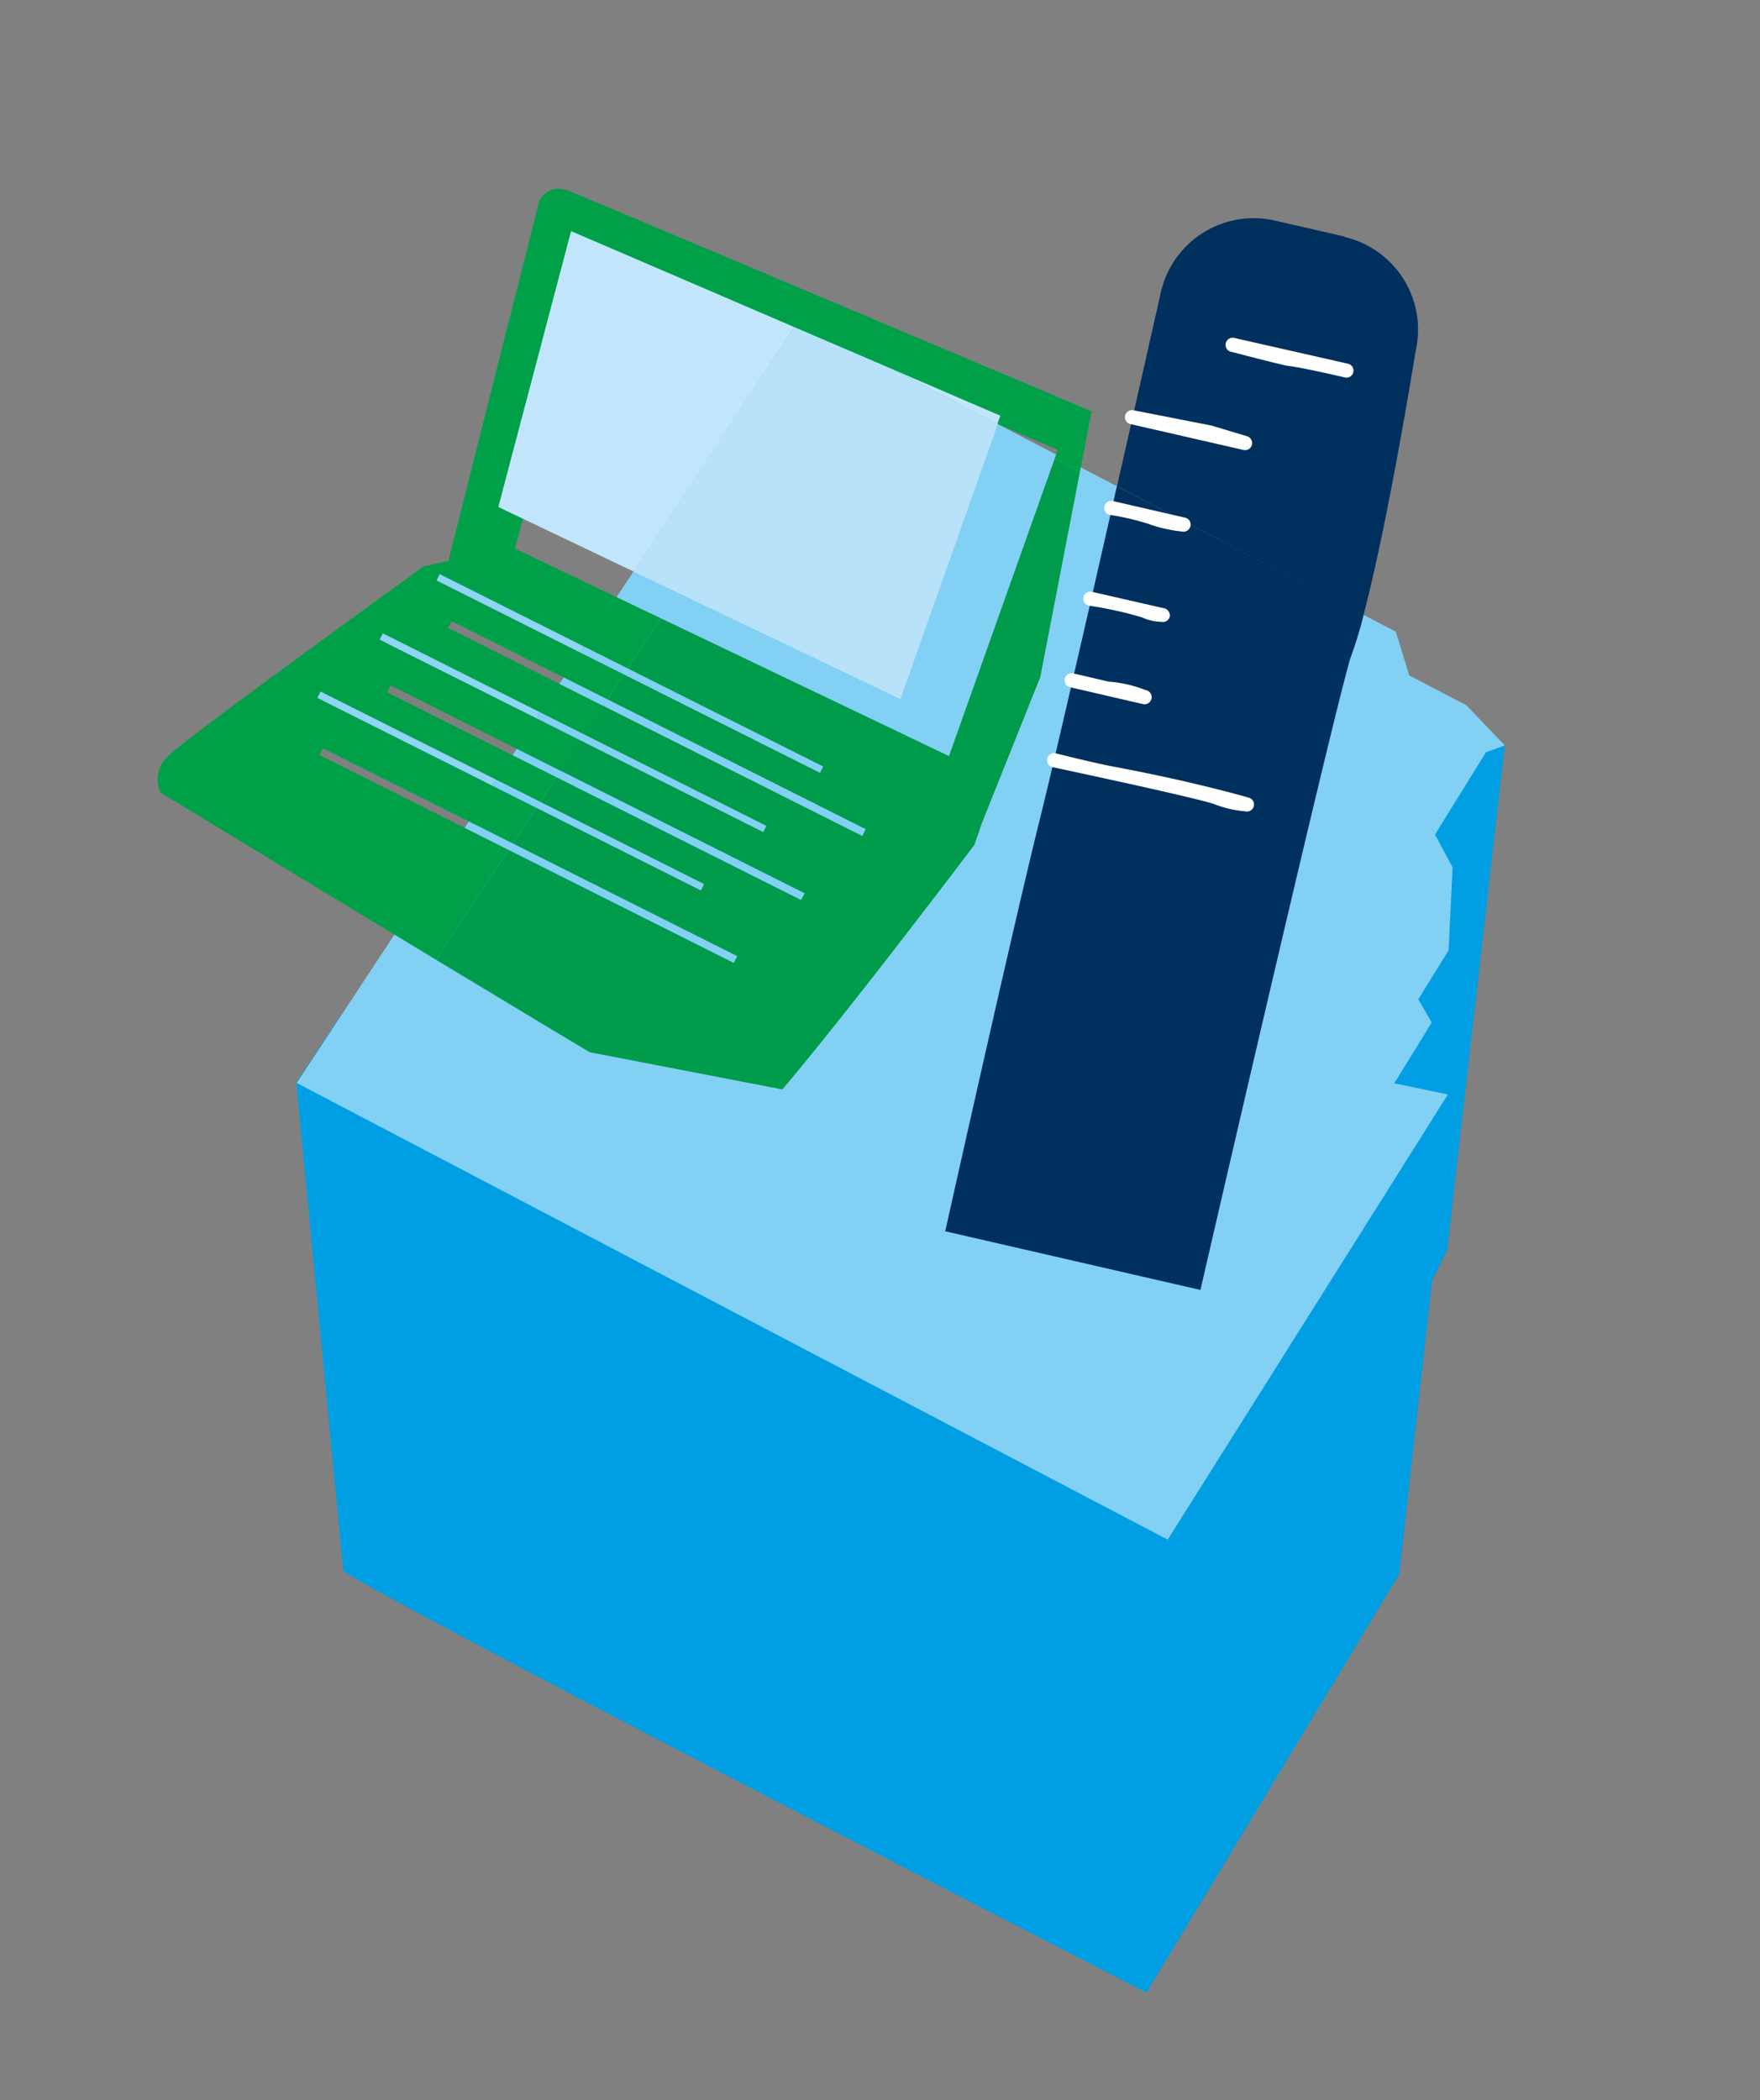 <svg id="Laag_1" data-name="Laag 1" xmlns="http://www.w3.org/2000/svg" xmlns:xlink="http://www.w3.org/1999/xlink" width="150" height="179" viewBox="0 0 150 179">
  <rect x="0" y="0" width="150" height="179" fill="#808080" stroke="none"/>
  <defs>
    <style>
      .cls-1 {
        fill: none;
      }

      .cls-2 {
        clip-path: url(#clip-path);
      }

      .cls-3 {
        fill: #009fe3;
      }

      .cls-4 {
        fill: #83d0f5;
      }

      .cls-5 {
        fill: #00305d;
      }

      .cls-6 {
        fill: #fff;
      }

      .cls-7 {
        clip-path: url(#clip-path-3);
      }

      .cls-8 {
        fill: #00a049;
      }

      .cls-9 {
        fill: #009b4b;
      }

      .cls-10 {
        fill: #c1e6fb;
      }

      .cls-11 {
        fill: #b7e2fa;
      }

      .cls-12 {
        fill: #90d4f6;
      }
    </style>
    <clipPath id="clip-path">
      <rect class="cls-1" x="8.37" y="8.34" width="119.88" height="161.48"/>
    </clipPath>
    <clipPath id="clip-path-3">
      <polygon class="cls-1" points="21.9 11.51 8.37 81.59 81.33 95.68 95.47 22.43 22.63 8.37 21.9 11.51"/>
    </clipPath>
  </defs>
  <title>06 computer v1</title>
  <g class="cls-2">
    <path class="cls-3" d="M128.25,63.53l-4.91,43-1.29,2.65-2.8,25L97.71,169.83s-68.38-35.17-68.46-36-4-41.54-4-41.54l3.8-5.77L85.76,117l37.94-57.6Z"/>
  </g>
  <polygon class="cls-4" points="25.29 92.3 99.52 131.22 123.4 93.28 118.83 92.33 122.02 87.15 120.88 85.17 123.46 80.99 123.8 73.92 122.3 71.13 126.64 64.12 128.25 63.53 124.96 60.1 120.11 57.57 118.96 53.84 68.08 27.3 25.29 92.3"/>
  <g class="cls-2">
    <path class="cls-5" d="M114.59,20.16h0l-5.93-1.36a8.12,8.12,0,0,0-9.72,6.09s-1.69,7.53-3.74,16.55l21,11c2.16-8.18,4.45-22.53,4.45-22.53a8.11,8.11,0,0,0-6.08-9.72"/>
    <path class="cls-5" d="M95.19,41.44C92.76,52.17,89.82,65,88.64,69.76c-2.19,8.75-8.08,35.18-8.08,35.18l21.75,5s10.86-47.17,12.75-53.76a38.29,38.29,0,0,0,1.16-3.76Z"/>
    <path class="cls-6" d="M96.35,36.15a.61.61,0,0,1-.46-.73.61.61,0,0,1,.73-.45l6.63,1.3,3,.9h0a.61.61,0,0,1,.45.73.6.6,0,0,1-.72.45l-9.61-2.2Z"/>
    <path class="cls-6" d="M105,30a.61.61,0,1,1,.27-1.18L114.89,31h0a.6.6,0,1,1-.27,1.17s-3.64-.86-4.93-1C109.06,31.06,105,30,105,30Z"/>
    <path class="cls-6" d="M94.57,43.88a.6.6,0,0,1-.45-.72.6.6,0,0,1,.72-.46L101,44.12a.6.6,0,0,1,.46.72.61.61,0,0,1-.73.46,12.19,12.19,0,0,1-2.94-.68A22.37,22.37,0,0,0,94.57,43.88Z"/>
    <path class="cls-6" d="M92.8,51.62a.61.61,0,0,1-.46-.73.61.61,0,0,1,.73-.45l6.17,1.41a.62.62,0,0,1,.45.73A.6.6,0,0,1,99,53a4.21,4.21,0,0,1-1.69-.39A32.94,32.94,0,0,0,92.8,51.62Z"/>
    <path class="cls-6" d="M91.2,58.57a.6.6,0,0,1-.45-.72.6.6,0,0,1,.72-.46l3,.7a10.84,10.84,0,0,1,3.15.72A.61.61,0,1,1,97.37,60Z"/>
    <path class="cls-6" d="M89.64,65.37a.61.61,0,0,1,.27-1.18s3.39.85,5,1.15c7,1.31,11.5,2.64,11.5,2.64a.6.6,0,1,1-.27,1.17,9.53,9.53,0,0,1-2.62-.6c-1.43-.54-13.88-3.18-13.88-3.18Z"/>
  </g>
  <g class="cls-7">
    <path class="cls-8" d="M48.07,16.15a1.79,1.79,0,0,0-2.15,1.12L38.21,47.81l-2.1.46S15.7,63,14.27,64.49a2.68,2.68,0,0,0-.59,3.06s11.59,7.06,23.5,14.26l6.17-9.37L27.23,64.35l.29-.58,16.19,8.12,3.71-5.65L33,59l.29-.58,14.51,7.29,3.64-5.53L38.2,53.52l.29-.58,13.29,6.67,4.55-6.91L43.89,46.76,50.6,21.34l20.55,8.84.41-.63,8.76,4.57,9.83,4.22-.27.77,5.21,2.72c.33-.81.59-1.42.75-1.77,1.53-3.45-1.45-4.43-1.45-4.43S50.51,17.08,48.52,16.29c-.16-.06-.31-.1-.45-.14"/>
    <path class="cls-9" d="M71.56,29.55l-.41.63,9.17,3.94Zm18.32,9.56-9,25.33L56.33,52.7l-4.55,6.91,22,11.06-.29.58L51.42,60.16l-3.64,5.53L68.57,76.13l-.29.58L47.42,66.24l-3.71,5.65,19.12,9.6-.29.58L43.35,72.44l-6.17,9.37C49.38,89.19,61.93,96.7,62.7,96.88h0C64.09,97.14,83.05,72,83.05,72l.65-1.89s8.52-21.37,11.39-28.3Z"/>
  </g>
  <path class="cls-10" d="M48.67,19.7l-6.2,23.51L54,48.71,67.7,27.88ZM76.18,31.52,85,36.14l.25-.71Z"/>
  <polygon class="cls-11" points="67.7 27.88 53.98 48.71 76.74 59.58 85.04 36.14 76.18 31.52 67.7 27.88"/>
  <polygon class="cls-12" points="37.47 48.93 37.2 49.47 49.44 55.61 49.77 55.1 37.47 48.93"/>
  <polygon class="cls-4" points="49.77 55.1 49.44 55.61 69.89 65.87 70.16 65.33 49.77 55.1"/>
  <polygon class="cls-12" points="32.63 53.98 32.36 54.52 45.74 61.23 46.07 60.73 32.63 53.98"/>
  <polygon class="cls-4" points="46.07 60.73 45.74 61.23 65.05 70.92 65.32 70.39 46.07 60.73"/>
  <polygon class="cls-12" points="27.32 58.94 27.05 59.48 41.97 66.97 42.3 66.46 27.32 58.94"/>
  <polygon class="cls-4" points="42.3 66.46 41.97 66.97 59.73 75.89 60.01 75.35 42.3 66.46"/>
</svg>
